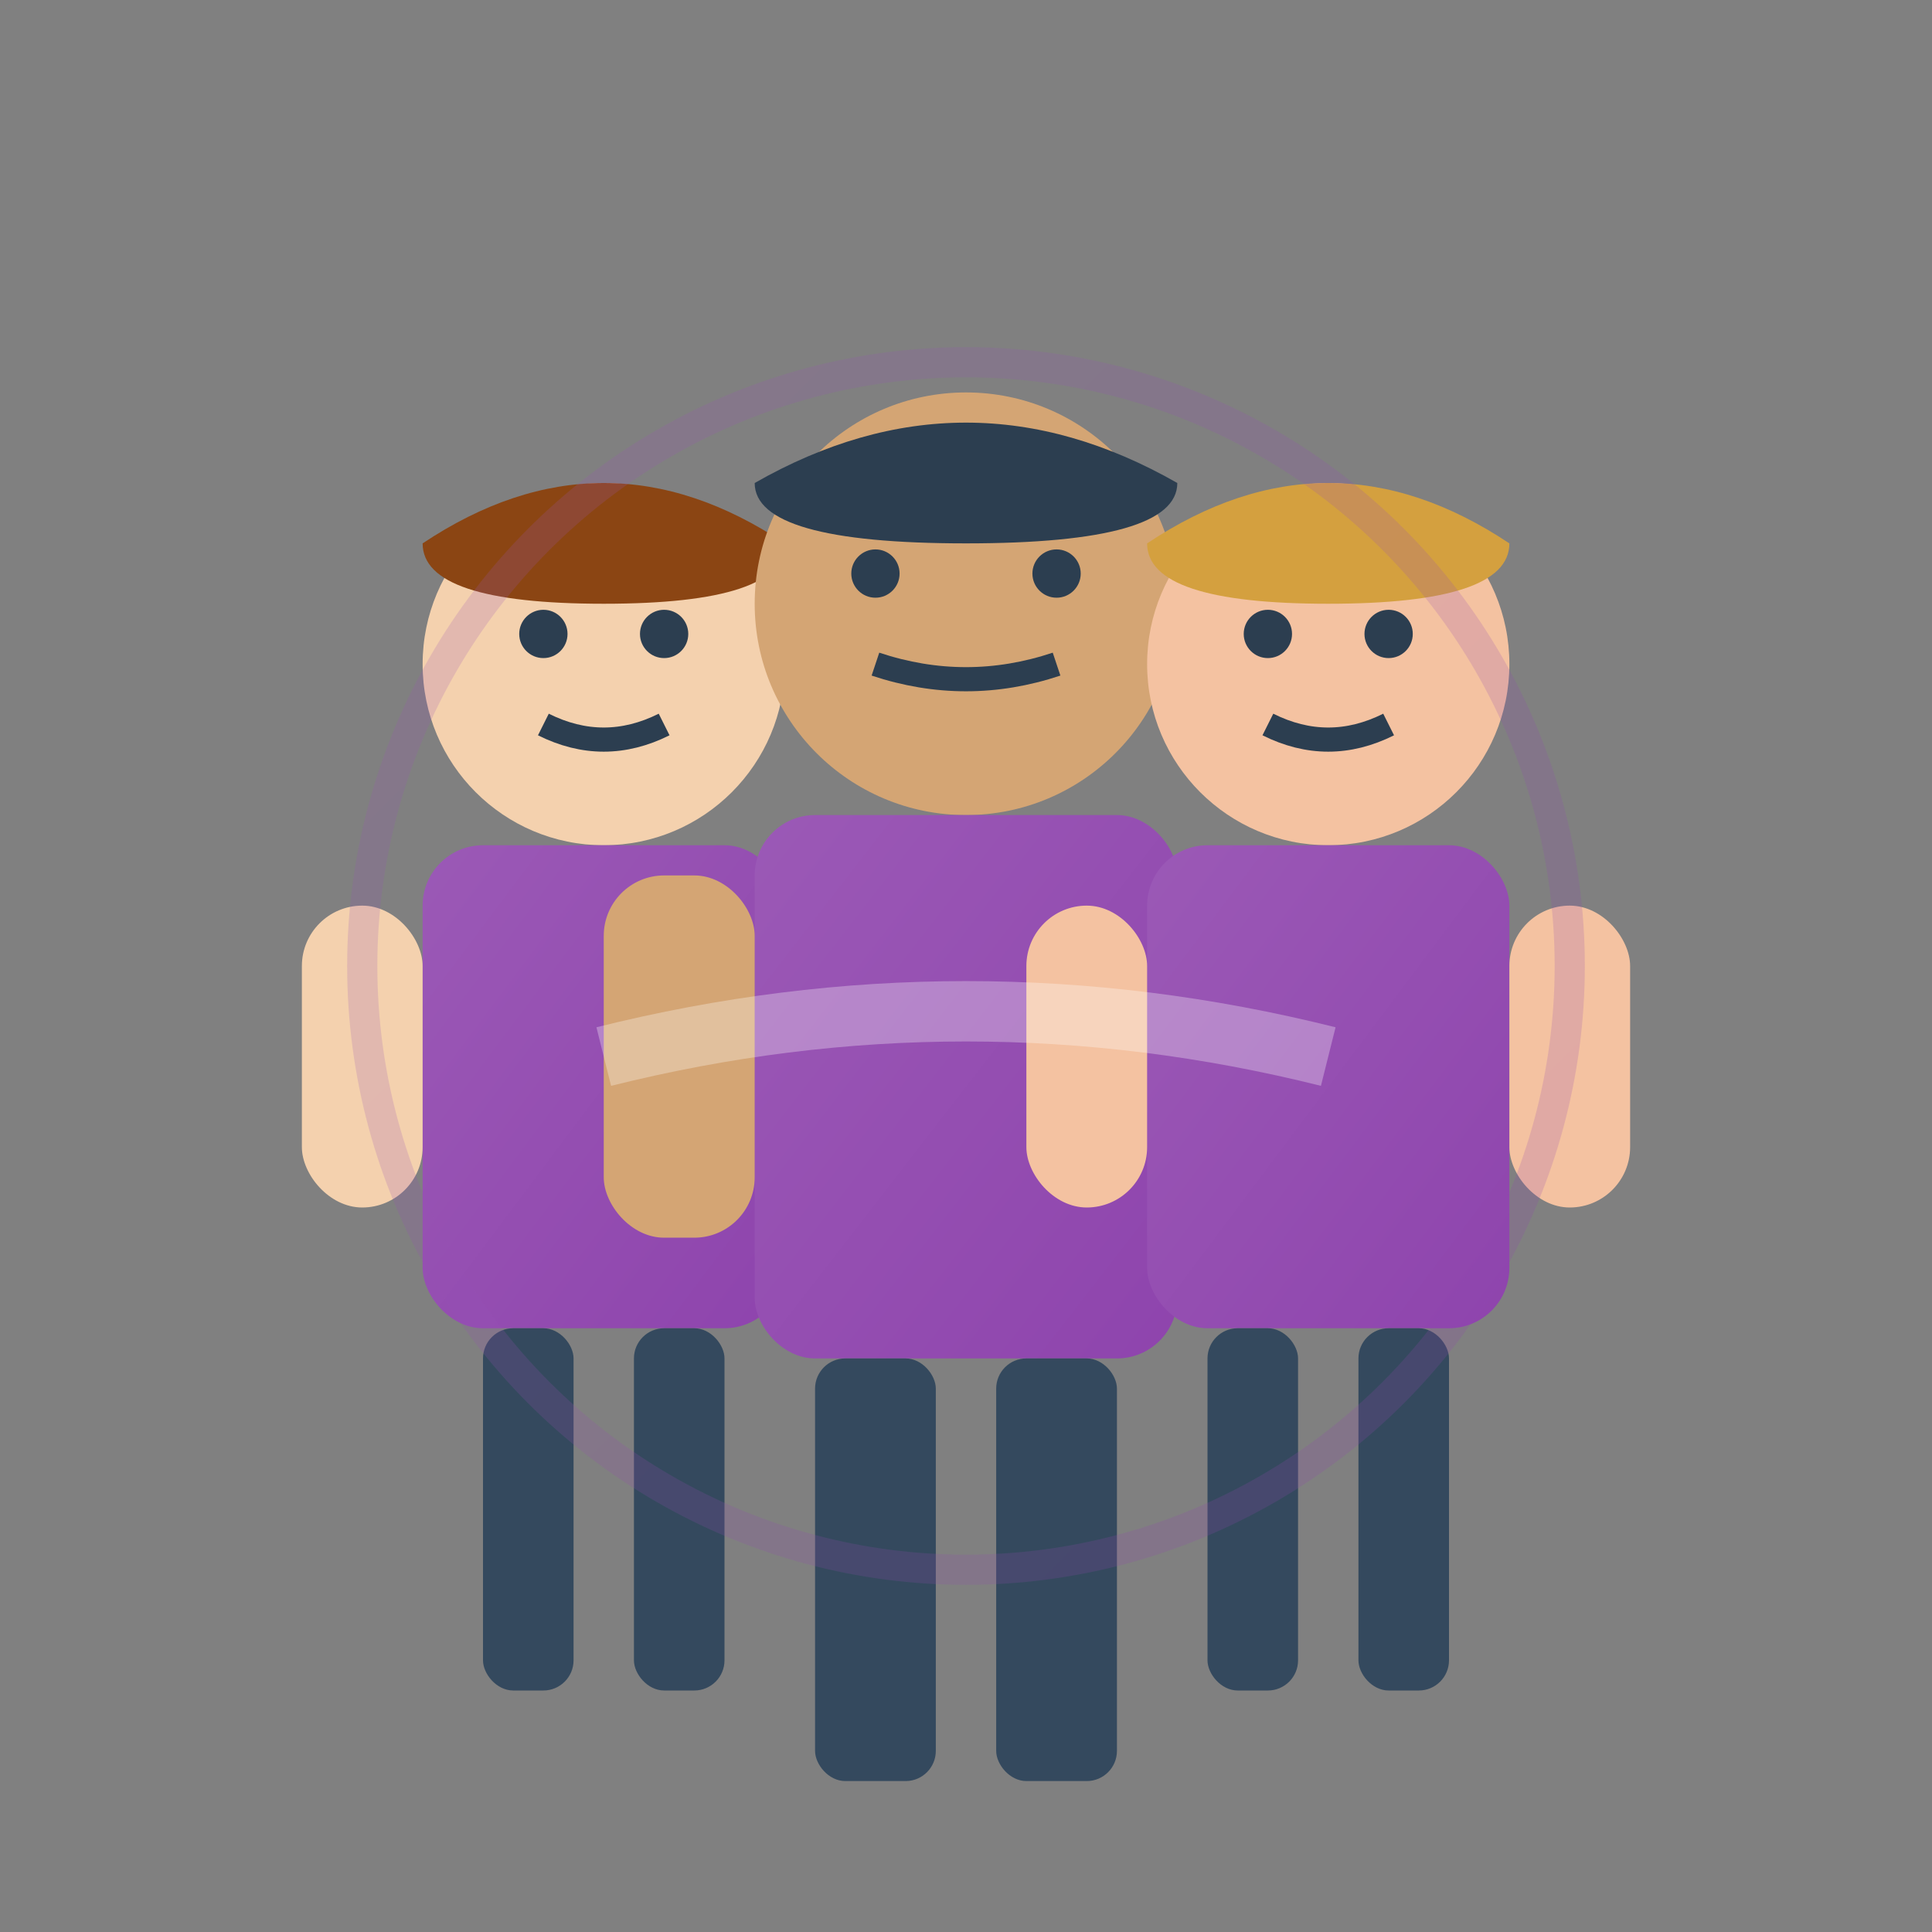 <svg xmlns="http://www.w3.org/2000/svg" viewBox="0 0 64 64" width="64" height="64">
    <rect x="0" y="0" width="64" height="64" fill="#808080" stroke="none"/>
    <defs>
        <linearGradient id="teamGradient" x1="0%" y1="0%" x2="100%" y2="100%">
            <stop offset="0%" style="stop-color:#9b59b6;stop-opacity:1" />
            <stop offset="100%" style="stop-color:#8e44ad;stop-opacity:1" />
        </linearGradient>
    </defs>
    
    <!-- Person 1 (Left) -->
    <g>
        <!-- Head -->
        <circle cx="20" cy="22" r="6" fill="#f4d1ae"/>
        
        <!-- Hair -->
        <path d="M 14 18 Q 20 14 26 18 Q 26 20 20 20 Q 14 20 14 18" fill="#8b4513"/>
        
        <!-- Eyes -->
        <circle cx="18" cy="21" r="0.8" fill="#2c3e50"/>
        <circle cx="22" cy="21" r="0.8" fill="#2c3e50"/>
        
        <!-- Mouth -->
        <path d="M 18 24 Q 20 25 22 24" stroke="#2c3e50" stroke-width="0.8" fill="none"/>
        
        <!-- Body -->
        <rect x="14" y="28" width="12" height="16" fill="url(#teamGradient)" rx="2"/>
        
        <!-- Arms -->
        <rect x="10" y="30" width="4" height="10" fill="#f4d1ae" rx="2"/>
        <rect x="26" y="30" width="4" height="10" fill="#f4d1ae" rx="2"/>
        
        <!-- Legs -->
        <rect x="16" y="44" width="3" height="12" fill="#34495e" rx="1"/>
        <rect x="21" y="44" width="3" height="12" fill="#34495e" rx="1"/>
    </g>
    
    <!-- Person 2 (Center, taller) -->
    <g>
        <!-- Head -->
        <circle cx="32" cy="20" r="7" fill="#d4a574"/>
        
        <!-- Hair -->
        <path d="M 25 16 Q 32 12 39 16 Q 39 18 32 18 Q 25 18 25 16" fill="#2c3e50"/>
        
        <!-- Eyes -->
        <circle cx="29" cy="19" r="0.8" fill="#2c3e50"/>
        <circle cx="35" cy="19" r="0.8" fill="#2c3e50"/>
        
        <!-- Mouth -->
        <path d="M 29 22 Q 32 23 35 22" stroke="#2c3e50" stroke-width="0.8" fill="none"/>
        
        <!-- Body -->
        <rect x="25" y="27" width="14" height="18" fill="url(#teamGradient)" rx="2"/>
        
        <!-- Arms -->
        <rect x="20" y="29" width="5" height="12" fill="#d4a574" rx="2"/>
        <rect x="39" y="29" width="5" height="12" fill="#d4a574" rx="2"/>
        
        <!-- Legs -->
        <rect x="27" y="45" width="4" height="14" fill="#34495e" rx="1"/>
        <rect x="33" y="45" width="4" height="14" fill="#34495e" rx="1"/>
    </g>
    
    <!-- Person 3 (Right) -->
    <g>
        <!-- Head -->
        <circle cx="44" cy="22" r="6" fill="#f4c2a1"/>
        
        <!-- Hair -->
        <path d="M 38 18 Q 44 14 50 18 Q 50 20 44 20 Q 38 20 38 18" fill="#d4a03f"/>
        
        <!-- Eyes -->
        <circle cx="42" cy="21" r="0.8" fill="#2c3e50"/>
        <circle cx="46" cy="21" r="0.8" fill="#2c3e50"/>
        
        <!-- Mouth -->
        <path d="M 42 24 Q 44 25 46 24" stroke="#2c3e50" stroke-width="0.8" fill="none"/>
        
        <!-- Body -->
        <rect x="38" y="28" width="12" height="16" fill="url(#teamGradient)" rx="2"/>
        
        <!-- Arms -->
        <rect x="34" y="30" width="4" height="10" fill="#f4c2a1" rx="2"/>
        <rect x="50" y="30" width="4" height="10" fill="#f4c2a1" rx="2"/>
        
        <!-- Legs -->
        <rect x="40" y="44" width="3" height="12" fill="#34495e" rx="1"/>
        <rect x="45" y="44" width="3" height="12" fill="#34495e" rx="1"/>
    </g>
    
    <!-- Team connection lines -->
    <path d="M 20 35 Q 32 32 44 35" stroke="#ffffff" stroke-width="2" fill="none" opacity="0.3"/>
    
    <!-- Unity circle background -->
    <circle cx="32" cy="32" r="20" fill="none" stroke="url(#teamGradient)" stroke-width="1" opacity="0.2"/>
</svg>
